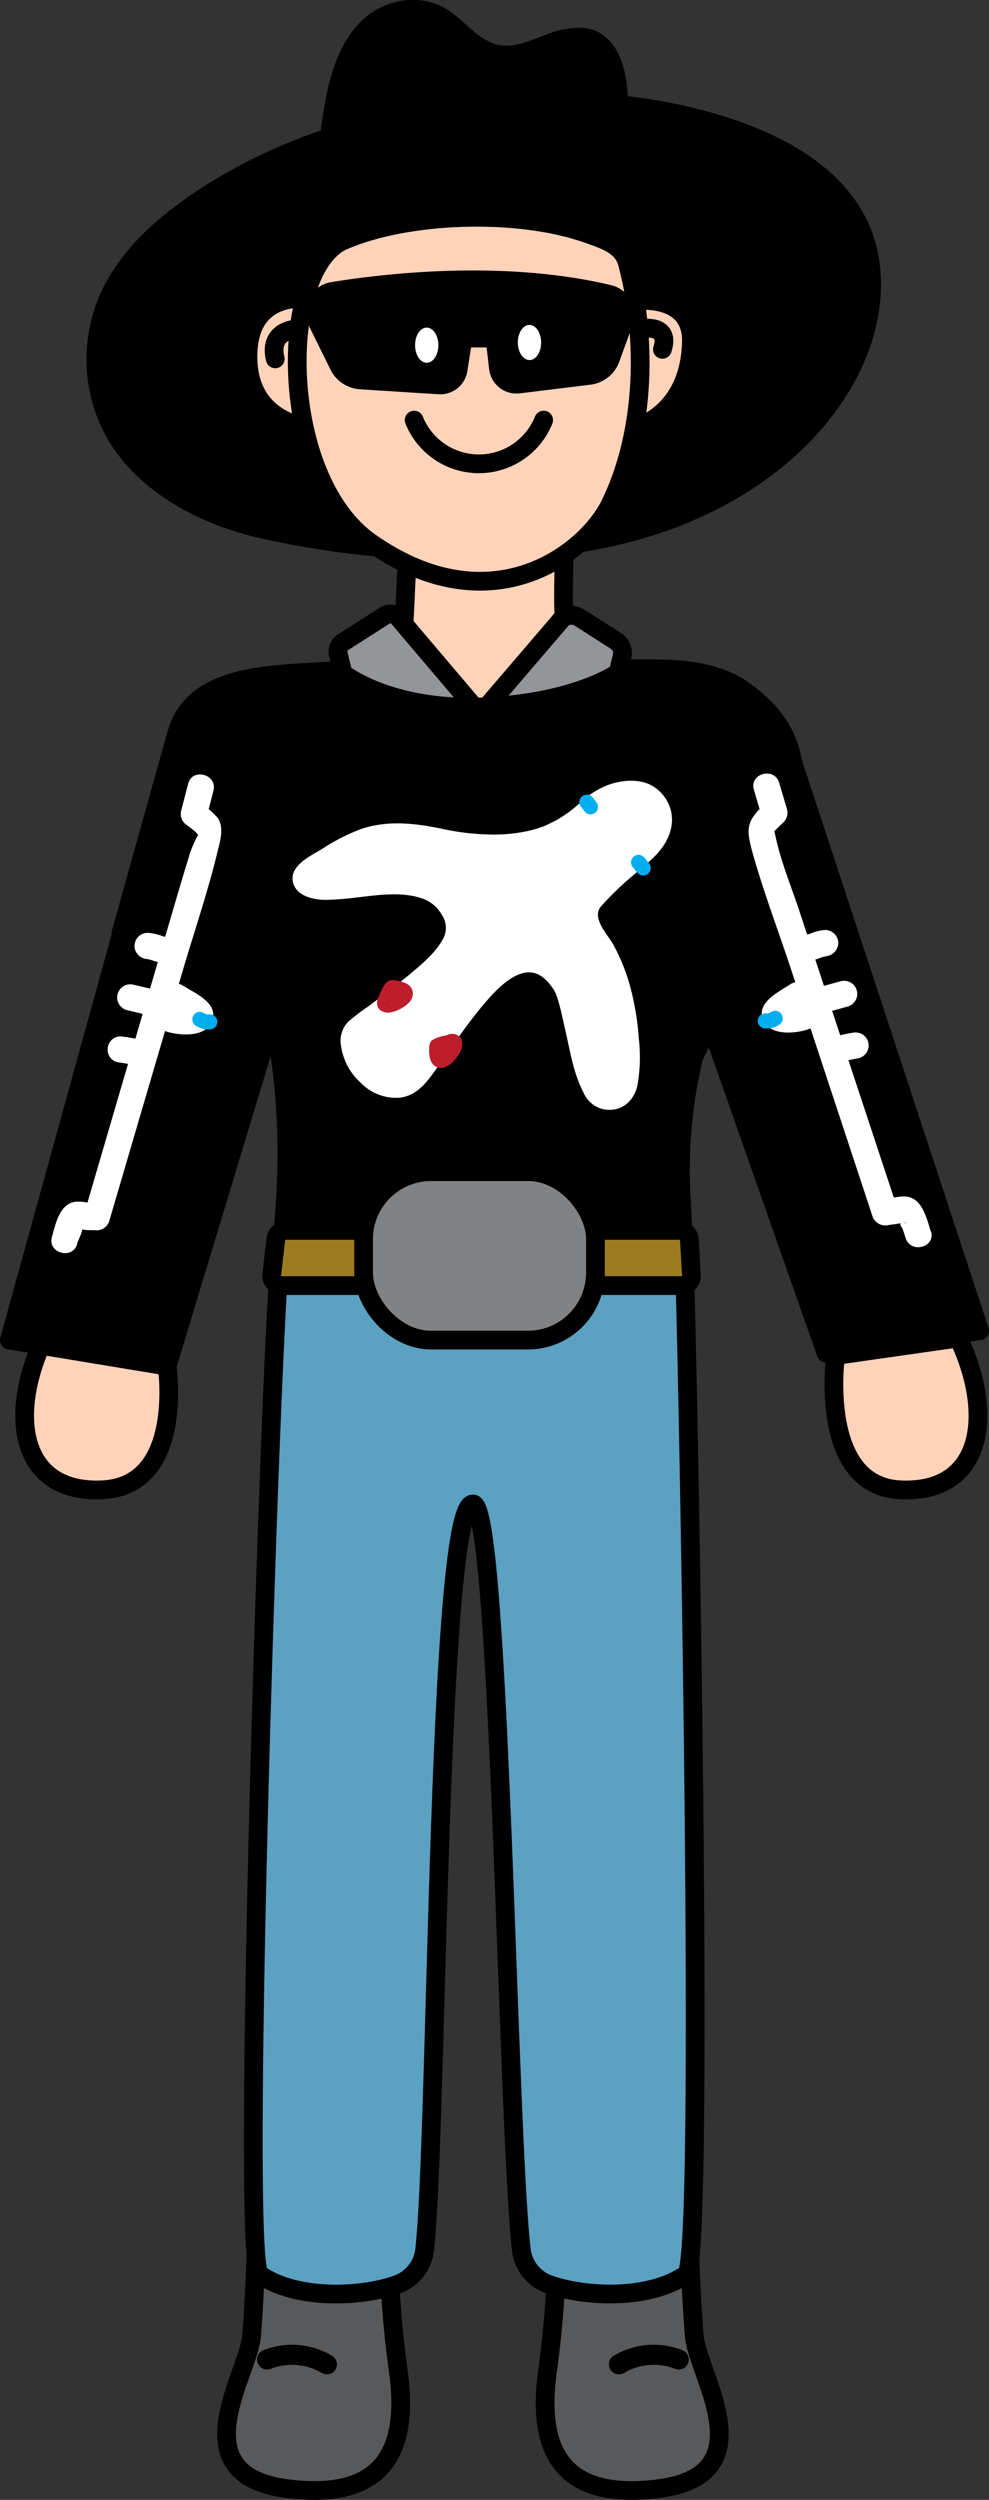 <svg id="Layer_1" data-name="Layer 1" xmlns="http://www.w3.org/2000/svg" viewBox="0 0 205.37 518.82"><rect x="0" y="0" width="205.37" height="518.82" fill="#333333" stroke="none"/><defs><style>.cls-1{fill:#58595b;}.cls-1,.cls-10,.cls-11,.cls-2,.cls-3,.cls-4,.cls-5,.cls-6,.cls-7,.cls-8,.cls-9{stroke:#000;stroke-linecap:round;stroke-linejoin:round;}.cls-1,.cls-10,.cls-3,.cls-4,.cls-5,.cls-6,.cls-7,.cls-8,.cls-9{stroke-width:3.89px;}.cls-2,.cls-8{fill:none;}.cls-2{stroke-width:4.16px;}.cls-3{fill:#ffd3b9;}.cls-4{fill:#ff5658;}.cls-5{fill:#5ba1c2;}.cls-7{fill:#939598;}.cls-9{fill:#9d7c21;}.cls-10{fill:#808284;}.cls-11{stroke-width:3.97px;}.cls-12{fill:#fff;}.cls-13{fill:#00aeef;}.cls-14{fill:#be1d2c;}</style></defs><path class="cls-1" d="M53.23,465.63s-.3,10.72-1,19.18c-.64,8-15.25,28.89,7.6,31.71,21.19,2.61,25-9.46,22.84-24.69a209.74,209.74,0,0,1-1.91-32.67" transform="translate(0 0)"/><path class="cls-2" d="M67.88,490.69a14.23,14.23,0,0,0-12.42-1" transform="translate(0 0)"/><path class="cls-1" d="M143.17,465.63s.3,10.72,1,19.18c.64,8,15.25,28.89-7.6,31.71-21.19,2.61-25-9.46-22.84-24.69a209.74,209.74,0,0,0,1.91-32.67" transform="translate(0 0)"/><path class="cls-2" d="M128.52,490.69a14.22,14.22,0,0,1,12.42-1" transform="translate(0 0)"/><path class="cls-3" d="M34.7,283.53s3.75,24.92-13.51,25.67-19.5-15.76-12-31.51Z" transform="translate(0 0)"/><path class="cls-4" d="M203.42,276.19" transform="translate(0 0)"/><path class="cls-5" d="M58.14,261.13C56.38,275,49.85,469.28,53.9,472.05c8.13,5.57,22,4.54,28.76,2a8.68,8.68,0,0,0,5.52-7.17C90.9,443,90.72,311.53,98.25,312.13c5.61.44,7.11,129.57,10,154.72a8.68,8.68,0,0,0,5.52,7.17c6.79,2.57,20.63,3.6,28.76-2,4.05-2.77.19-195.84-.41-209.37C113.92,255.93,85.77,257.07,58.14,261.13Z" transform="translate(0 0)"/><path class="cls-6" d="M154.92,196.61c13-29.45,14-43-.52-53.33-12.42-8.8-31.58-.41-35.72-8.28a10.9,10.9,0,0,1-.75-2c-7.49,6.52-14.26,13.91-21.43,20.52-5-6-10.33-11.38-15.57-16.93-9.73,6-39.19-2-44.23,15.64L25.1,193.71c3.43,10.77,28.65,5.4,30.52,12.72,5.12,20,4.44,39.44,2.52,54.7,27.63-4.06,55.78-5.2,84,1.55-.19-4.24-.39-8.68-.63-13.26a100.17,100.17,0,0,1,2.54-30Z" transform="translate(0 0)"/><path class="cls-3" d="M117.93,133c-1.92-6.58,0-18.08-1.32-23.92L85,114.29c-1,2.35-.63,19.11-2.07,20.71a9.45,9.45,0,0,1-2,1.62c5.24,5.55,13.49,12.43,18.5,18.44C106.59,148.45,110.44,139.55,117.93,133Z" transform="translate(0 0)"/><path class="cls-7" d="M116.22,129,100.8,147l15.09,4.59,5.45,5.69a1.68,1.68,0,0,0,2.84-.75l5-20.28a3,3,0,0,0-1.3-3.24l-7.56-4.83A3,3,0,0,0,116.22,129Z" transform="translate(0 0)"/><path class="cls-7" d="M82.91,128.4l15.54,18.3-14.79,4.88-7.56,7.89-5.86-23.76a2.24,2.24,0,0,1,1-2.42l8.64-5.52A2.23,2.23,0,0,1,82.91,128.4Z" transform="translate(0 0)"/><path d="M67.2,36.68C69.26,24.9,69.09,4,84.38,2c8.12-1,10.2,5.31,16.45,8.41a10.93,10.93,0,0,0,7.07.66c3.64-.75,6.82-2.82,10.55-3.25a8.08,8.08,0,0,1,5.1.65c6.26,3.74,4.76,16.27,4.79,22.46" transform="translate(0 0)"/><path d="M69.07,37.2c1.06-6.09,1.44-12.28,2.9-18.3C73.27,13.51,75.51,7.47,80.89,5c2.77-1.28,6.32-1.64,9.08-.19,3,1.57,5.15,4.3,7.91,6.17,4.06,2.76,8.65,2.85,13.19,1.25a50.52,50.52,0,0,1,6.84-2.32c1.82-.36,3.92-.48,5.38.82,2.5,2.21,2.95,6.22,3.14,9.34.23,3.64,0,7.27,0,10.91a2,2,0,0,0,3.89,0c0-3.38.24-6.75.09-10.13-.17-3.58-.62-7.46-2.5-10.59A9.26,9.26,0,0,0,124,6.54c-2.32-1.09-5.09-.87-7.53-.32-4.65,1-9.61,4.75-14.49,2.61-3.37-1.48-5.72-4.54-8.71-6.6A13.68,13.68,0,0,0,82,.48C75.23,2.16,71.28,8,69.21,14.34c-2.33,7.07-2.63,14.55-3.89,21.82-.42,2.45,3.33,3.5,3.75,1Z" transform="translate(0 0)"/><path d="M142.79,106.47c35.75-15,49.26-50.65,28.64-69-27.21-24.21-100.86-22.81-139,11C27,53.36,20.9,61.51,20,71.6s2.36,29.18,32.6,37.75C52.55,109.35,104.4,122.64,142.79,106.47Z" transform="translate(0 0)"/><path d="M143.74,108.09c14.18-6,27.32-16.27,34.42-30.2,5.61-11,7.06-24.58.09-35.35-6.53-10.08-18.57-15.67-29.71-18.94-13.7-4-28.3-5.09-42.5-4.26a142.59,142.59,0,0,0-45.29,9.92,110.33,110.33,0,0,0-20,10.47c-6.47,4.36-12.65,9.39-17,16a33.54,33.54,0,0,0-2.28,33.77c5.9,11.62,18.63,18.73,30.89,21.79a180.89,180.89,0,0,0,28,4.37c16.81,1.47,34.13,1.06,50.53-3.19a92.75,92.75,0,0,0,12.38-4.15,1.94,1.94,0,0,0,1.31-2.3,1.89,1.89,0,0,0-2.31-1.31c-15.68,6.56-33,8.31-49.83,7.89a197.46,197.46,0,0,1-35.37-4.1c-10-2.1-20.18-6.2-27.32-13.78a29.53,29.53,0,0,1-7.13-12.74,25.75,25.75,0,0,1-.91-5.85,27.68,27.68,0,0,1,.34-6.3C24.8,54.18,39.26,44.06,52.38,37.22A130.25,130.25,0,0,1,94.86,24.16a134.93,134.93,0,0,1,42.31.61c11.23,2,23,5.76,31.91,13.13a27.59,27.59,0,0,1,9.09,13.41,30.8,30.8,0,0,1-.08,16.47c-3.56,13.4-13.82,24.31-25.37,31.47a79.32,79.32,0,0,1-10.88,5.61,1.89,1.89,0,0,0-.67,2.56A1.93,1.93,0,0,0,143.74,108.09Z" transform="translate(0 0)"/><path class="cls-3" d="M131.73,62.42s12.07-1.62,11.84,8.51c-.35,15.27-11.85,17.92-11.85,17.92Z" transform="translate(0 0)"/><path class="cls-3" d="M64,62S52.24,60.25,51.53,72.7c-.86,15,12.57,16,12.57,16Z" transform="translate(0 0)"/><path class="cls-3" d="M71.35,49.91c-13.67,5.9-13.62,49.2,5.53,62.66,25.32,17.79,45,2,49.8-7.86,6.77-13.72,8.16-32.83,3.6-50.1-1-3.69-4.58-4.79-8.16-6.06C107.36,43.32,84.53,44.22,71.35,49.91Z" transform="translate(0 0)"/><path class="cls-8" d="M86,87.19a14.5,14.5,0,0,0,26.89,0" transform="translate(0 0)"/><path class="cls-3" d="M133.32,68.19s6-1.06,4.23,4.31" transform="translate(0 0)"/><path class="cls-3" d="M60.77,68.4s-5,.58-3.61,6.08" transform="translate(0 0)"/><polyline class="cls-6" points="36.7 152.26 1.95 278.12 34.7 283.53 60.03 199.81"/><polyline class="cls-6" points="162.66 152.26 203.42 276.19 194.17 277.54 171.54 280.83 144.98 205.27"/><path class="cls-3" d="M173.51,281.33s-3.75,27.12,13.5,27.87,19.5-15.76,12-31.51Z" transform="translate(0 0)"/><path class="cls-6" d="M71.08,139.64s9.71,7.94,29.43,7.06,28.25-7.36,28.25-7.36l6.18,23-73.58,7.36Z" transform="translate(0 0)"/><path class="cls-9" d="M141.52,266.81H117V255.35h24.1a2.05,2.05,0,0,1,2.05,1.94l.43,7.35A2.06,2.06,0,0,1,141.52,266.81Z" transform="translate(0 0)"/><path class="cls-9" d="M80.62,266.81H58.43a2.06,2.06,0,0,1-2-2.29l.85-7.35a2.06,2.06,0,0,1,2.05-1.82H80.62Z" transform="translate(0 0)"/><rect class="cls-10" x="75.5" y="243.17" width="48.15" height="34.95" rx="14.01"/><path class="cls-11" d="M69.18,60.5c10.89-1.77,35.26-4.61,57.16.59a4.31,4.31,0,0,1,3.17,5.64l-2.81,7.74a5.3,5.3,0,0,1-4.38,3.4l-14.57,1.79a3.72,3.72,0,0,1-4.19-3.16l-.75-6.38H96.13l-1.06,6.72a3.71,3.71,0,0,1-3.95,3L74.89,78.81a5.35,5.35,0,0,1-4.46-2.93l-4.57-9.26A4.31,4.31,0,0,1,69.18,60.5Z" transform="translate(0 0)"/><ellipse class="cls-12" cx="88.92" cy="71.25" rx="2.42" ry="3.65" transform="matrix(1, 0, 0, 1, -0.31, 0.39)"/><ellipse class="cls-12" cx="109.95" cy="71.08" rx="2.42" ry="3.65" transform="translate(-0.31 0.48) rotate(-0.25)"/><path class="cls-12" d="M91.22,173.92c-12.2-2.59-16.62-.61-27,6.31a3.19,3.19,0,0,0-1.47,1.61c-.52,1.86,2.12,2.85,4,2.95,8.32.41,24.26-5.44,27.61,6.56,1.67,6-8.76,12.87-18.52,20.42-1.13.87-2.52,1.56-3,2.9a5.11,5.11,0,0,0-.07,2.69c1,5.65,7.62,10.75,12.42,7.59a13.11,13.11,0,0,0,3.26-3.61c6.05-8.58,8.79-12.48,12-15.92,2.32-2.53,6.88-6.22,10.27-5.61,2.55.46,4.55,2.48,5.94,4.66,2.51,3.95,3.9,22.46,8.41,23.69a4.63,4.63,0,0,0,3,0c1.92-.82,2.46-3.25,2.59-5.33.56-9.2-1.24-20.45-6.47-28-1.63-2.36-3-5.45-1.2-7.63,3.34-3.91,9.9-9.29,11.18-10.5,6.74-6.36,1.81-12.43-2.16-12.61-8.78-.39-10.28,5.73-16.64,8.37C115.39,172.4,107.58,177.38,91.22,173.92Z" transform="translate(0 0)"/><path class="cls-12" d="M91.74,172c-5.69-1.19-11.58-1.84-17.15.2A41.41,41.41,0,0,0,67,176.11c-2.43,1.51-7.12,3.57-6.12,7.14.77,2.79,4.29,3.5,6.77,3.51a59.08,59.08,0,0,0,6.5-.51c4.35-.49,9.16-1.24,13.41.18a7.36,7.36,0,0,1,4.14,3.37,4.81,4.81,0,0,1,.14,5.34c-1.49,2.6-3.92,4.67-6.18,6.58-2.93,2.47-6,4.74-9.07,7.07A42.81,42.81,0,0,0,72.37,212a5.68,5.68,0,0,0-1.58,4.89A12.86,12.86,0,0,0,75,224.82a10.29,10.29,0,0,0,8,3c3.55-.44,5.59-3.14,7.52-5.88,3.16-4.48,6.22-9.09,9.75-13.29,2.72-3.23,8.08-9.33,12.53-5.76a10.71,10.71,0,0,1,2.47,3c0,.06.21.46.12.25s.09.24.12.31c.14.39.27.78.39,1.18.6,2,1,4.08,1.48,6.13,1,4.36,1.71,9.05,3.79,13a6,6,0,0,0,3.66,3.33c3.69,1,6.69-1.17,7.52-4.75a33.66,33.66,0,0,0,.3-9.82,56.66,56.66,0,0,0-1.64-10.19,39.67,39.67,0,0,0-3.68-9.33c-1.13-2-4.53-5.49-2.57-7.84a63.76,63.76,0,0,1,6.57-6.37c1.66-1.47,3.47-2.84,5-4.46,2.19-2.34,3.66-5.39,3.08-8.65a8.3,8.3,0,0,0-4.16-5.7c-2.43-1.31-5.55-1.09-8.14-.36a17.46,17.46,0,0,0-6.42,3.77,26.21,26.21,0,0,1-5.62,4.08c-.61.28-1.2.59-1.8.87-.09,0,.37-.15,0,0-.15.06-.3.13-.45.18-.33.13-.67.24-1,.35a25.72,25.72,0,0,1-2.58.67,33.09,33.09,0,0,1-7.16.66A51.18,51.18,0,0,1,91.74,172c-2.45-.51-3.49,3.24-1,3.75,8.29,1.72,17.74,2.31,25.53-1.62a25.63,25.63,0,0,0,4.53-2.83,48,48,0,0,1,4.89-3.9c3.18-1.91,9.18-2.75,9.89,2.14.36,2.42-1.45,4.54-3.12,6s-3.59,3.11-5.35,4.71c-2,1.85-4.47,3.81-6,6.13-2,3-.35,6.62,1.43,9.29a39.56,39.56,0,0,1,6,17.79,53.17,53.17,0,0,1,.22,9.27c-.07,1-.18,2.49-1,3.24a1.87,1.87,0,0,1-1.74.34c.07,0-1-.3-.32,0-.06,0-.48-.31-.24-.13s-.33-.35-.43-.47c.24.3-.29-.46-.37-.61a11.66,11.66,0,0,1-1-2.3,59.69,59.69,0,0,1-1.69-6.16c-.9-3.88-1.43-8-2.91-11.7a12.6,12.6,0,0,0-5-5.92,8.32,8.32,0,0,0-8.29-.17c-4.42,2.09-7.66,6-10.58,9.83-1.51,2-3,4-4.4,6L87.9,218.8a19.38,19.38,0,0,1-3.39,4.29c-4.18,3.25-10-2.88-9.9-7.09,0-1.35,1.48-2,2.44-2.69l4.69-3.58c2.89-2.2,5.81-4.4,8.5-6.86,3.68-3.37,7.68-7.88,5.66-13.18-3.7-9.71-15.09-8-23.36-7.16a27.17,27.17,0,0,1-6,.29,4.76,4.76,0,0,1-1.4-.38c-.81-.39-.25-.39-.47-.07a4.61,4.61,0,0,1,1.3-.94c.79-.52,1.58-1,2.39-1.55,4.25-2.7,8.65-5,13.8-5.1a38.69,38.69,0,0,1,8.58,1C93.15,176.3,94.19,172.55,91.74,172Z" transform="translate(0 0)"/><path class="cls-12" d="M172.68,209.82l3.33-.92a2.72,2.72,0,0,0-1.45-5.25l-3.33.91a2.73,2.73,0,0,0,1.45,5.26Z" transform="translate(0 0)"/><path class="cls-12" d="M176.31,220l2.06-.39a2.75,2.75,0,0,0,1.91-3.36,2.75,2.75,0,0,0-1.25-1.62,3.06,3.06,0,0,0-2.1-.28l-.93.16a2.7,2.7,0,0,0-1.63,1.25,2.71,2.71,0,0,0,1,3.73,3.08,3.08,0,0,0,2.09.27l.93-.15-1.44-5.26-2.07.39a2.76,2.76,0,0,0-1.63,1.25,2.81,2.81,0,0,0-.27,2.1,2.73,2.73,0,0,0,1.25,1.63,3.06,3.06,0,0,0,2.1.28Z" transform="translate(0 0)"/><path class="cls-12" d="M167.38,199.51a10.19,10.19,0,0,0,2.46-.54c.34-.12.67-.25,1-.35.13-.05,1.12-.23.51-.17a2.79,2.79,0,0,0,2.72-2.73,2.75,2.75,0,0,0-2.72-2.72,10.18,10.18,0,0,0-2.46.53c-.34.12-.67.25-1,.36-.13,0-1.12.23-.51.17a2.73,2.73,0,0,0,0,5.45Z" transform="translate(0 0)"/><path class="cls-12" d="M193.26,255.48c-.75-2.35-1.64-6.25-4.37-7-1.69-.51-4.16.32-5.84.57l3.35,1.9-13.62-41.21L166,189.08c-2-6-4.6-12.05-5.46-18.3l-.7,2.65,2.89-2.82a2.73,2.73,0,0,0,.7-2.65l-1.63-5.5c-1-3.36-6.25-1.93-5.25,1.45l1.62,5.5.7-2.65c-3.66,3.57-4.11,4.79-2.62,10.14,2.25,8.06,5.28,16,7.9,23.93l17,51.52a2.82,2.82,0,0,0,3.35,1.9c1-.14,2-.3,3-.43,1.52-.2.3.07.25,0-.91-.1-1,.23-.43,1,.28.7.53,1.41.74,2.13,1.06,3.33,6.33,1.9,5.25-1.45Z" transform="translate(0 0)"/><path class="cls-12" d="M164.36,204.11c-2.4,1.64-7.39,3.86-5.92,7.53,1.33,3.35,6.59,2.91,9.33,2a2.74,2.74,0,0,0,1.95-3,2.69,2.69,0,0,0-2.67-2.36l-3.29.33,1.37,5.08,4.45-2.56c3-1.74.3-6.45-2.75-4.7L162.38,209c-2.21,1.27-1.4,5.36,1.38,5.08l3.29-.33-.73-5.35a7.55,7.55,0,0,1-2,.42,5.78,5.78,0,0,1-.93,0c-.83-.09-.58-.44-.06.43l.37,1.37c.06.62-1,1.28.19.46l1.09-.74,2.18-1.49a2.8,2.8,0,0,0,1-3.73,2.75,2.75,0,0,0-3.73-1Z" transform="translate(0 0)"/><path class="cls-13" d="M158.94,213.44a2.63,2.63,0,0,0,.56,0,5.81,5.81,0,0,0,.93-.15,4.89,4.89,0,0,0,1.36-.61,1.65,1.65,0,0,0,.71-.93,1.1,1.1,0,0,0,0-.62,1.2,1.2,0,0,0-.18-.58,1.62,1.62,0,0,0-.93-.72,1.56,1.56,0,0,0-1.2.16,3,3,0,0,1-.56.3l.37-.16a3.77,3.77,0,0,1-.87.25l.41-.06a3.33,3.33,0,0,1-.63,0,1.71,1.71,0,0,0-1.1.45,1.19,1.19,0,0,0-.32.51,1.11,1.11,0,0,0-.14.6,1.57,1.57,0,0,0,.46,1.1l.31.24a1.58,1.58,0,0,0,.79.21Z" transform="translate(0 0)"/><path class="cls-12" d="M31.14,205.17l-3.36-.79a2.72,2.72,0,1,0-1.45,5.25l3.36.8a2.73,2.73,0,0,0,1.45-5.26Z" transform="translate(0 0)"/><path class="cls-12" d="M27.86,215.5l-2.08-.32-.72,5.35.93.13a2.74,2.74,0,0,0,1.93-.8,2.72,2.72,0,0,0,0-3.85l-.55-.43a2.8,2.8,0,0,0-1.38-.37l-.93-.12a2.63,2.63,0,0,0-1.93.79,2.82,2.82,0,0,0-.75,1.57,2.61,2.61,0,0,0,.32,1.73,2.67,2.67,0,0,0,1.63,1.26l2.08.32a3,3,0,0,0,2.1-.28,2.74,2.74,0,0,0,1-3.73,2.69,2.69,0,0,0-1.63-1.25Z" transform="translate(0 0)"/><path class="cls-12" d="M34.63,194.52c-.32,0-.33,0,0,0-.17,0-.33-.08-.5-.12-.34-.1-.68-.22-1-.33a10.37,10.37,0,0,0-2.47-.47,2.74,2.74,0,0,0-2.73,2.72,2.79,2.79,0,0,0,2.73,2.73c.32,0,.32,0,0,0l.51.12,1,.32a10.08,10.08,0,0,0,2.48.48,2.74,2.74,0,0,0,2.72-2.73,2.78,2.78,0,0,0-2.72-2.72Z" transform="translate(0 0)"/><path class="cls-12" d="M16,258.15c.26-.91,1.15-2.4,1.09-3.25.53-.83.42-1-.35-.36-.86.3-.87.44-.05.42.51.47,2.68.3,3.39.38a2.75,2.75,0,0,0,2.63-2L38,201.27c2.36-8,5.11-16.05,7.09-24.19.56-2.3,1.54-5.26.1-7.35a19.3,19.3,0,0,0-3-2.72l.7,2.65,1.43-5.55c.88-3.4-4.37-4.85-5.25-1.45l-1.44,5.55a2.75,2.75,0,0,0,.71,2.66c.64.58,2.64,1.8,2.81,2.56-.09-.38-1.6,3.18-1.77,3.8-.42,1.54-.92,3.07-1.38,4.61-2.35,7.87-4.62,15.77-6.94,23.66L17.49,251.89l2.63-2c-1.57-.17-3.78-.86-5.33-.27-2.6,1-3.34,4.74-4,7.08-1,3.38,4.3,4.83,5.25,1.45Z" transform="translate(0 0)"/><path class="cls-12" d="M35.23,209.22c1.31.83,3.34,1.66,4.29,2.88l-.7-1.2v-.07l.37-1.38c.31-.57,1-.38.11-.38-.34,0-.71.09-1.06.1a7,7,0,0,1-2.08-.33l-.72,5.35,3.3.22c2.7.18,3.71-3.84,1.37-5.08l-4.53-2.4c-3.1-1.64-5.86,3.06-2.75,4.71l4.53,2.4L38.75,209l-3.3-.22c-3.13-.2-3.61,4.52-.72,5.36s8,1.14,9.31-2.22c1.42-3.75-3.58-5.8-6.06-7.37-3-1.88-5.71,2.83-2.75,4.71Z" transform="translate(0 0)"/><path class="cls-13" d="M43.58,210.5a3.76,3.76,0,0,1-.75,0l.42.05a3.64,3.64,0,0,1-.86-.23l.37.15a4.16,4.16,0,0,1-.47-.24,1.11,1.11,0,0,0-.58-.19,1.3,1.3,0,0,0-.62,0,1.73,1.73,0,0,0-.93.72A1.58,1.58,0,0,0,40,212a1.67,1.67,0,0,0,.72.93,5.9,5.9,0,0,0,.84.4,3.27,3.27,0,0,0,.53.17,4.69,4.69,0,0,0,1.49.14,1.2,1.2,0,0,0,.6-.13,1.18,1.18,0,0,0,.5-.33,1.79,1.79,0,0,0,.46-1.1,1.57,1.57,0,0,0-.46-1.1,1.52,1.52,0,0,0-1.1-.45Z" transform="translate(0 0)"/><path class="cls-13" d="M120.5,167.24l.78,1a1.21,1.21,0,0,0,.4.44,1.36,1.36,0,0,0,1.15.3,1.2,1.2,0,0,0,.58-.18l.32-.24a1.72,1.72,0,0,0,.4-.69l.05-.42a1.52,1.52,0,0,0-.21-.78l-.78-1a1.1,1.1,0,0,0-.4-.43,1.13,1.13,0,0,0-.53-.28,1.09,1.09,0,0,0-.62,0,1.11,1.11,0,0,0-.58.19l-.31.24a1.5,1.5,0,0,0-.4.69l-.06.41a1.58,1.58,0,0,0,.21.79Z" transform="translate(0 0)"/><path class="cls-13" d="M131.49,180.08a2.9,2.9,0,0,1,.34.36l-.24-.31c.08.11.14.23.22.34l.06.09.32.4.27.28a1.16,1.16,0,0,0,.5.32,1.15,1.15,0,0,0,.6.13,1.1,1.1,0,0,0,.6-.13,1.19,1.19,0,0,0,.51-.32l.24-.32a1.52,1.52,0,0,0,.21-.78l-.05-.42a1.62,1.62,0,0,0-.4-.68,3,3,0,0,1-.35-.37l.24.32c-.08-.11-.14-.23-.22-.34l-.06-.09c-.11-.14-.21-.28-.32-.41a2.29,2.29,0,0,0-.27-.27,1.18,1.18,0,0,0-.5-.33,1.25,1.25,0,0,0-.6-.13,1.2,1.2,0,0,0-.6.13,1.13,1.13,0,0,0-.5.33l-.25.31a1.56,1.56,0,0,0-.21.79l.06.41a1.46,1.46,0,0,0,.4.69Z" transform="translate(0 0)"/><path class="cls-14" d="M93.21,214.73c-.59.17-1.2.25-1.79.43a6.59,6.59,0,0,0-1.32.52,1.87,1.87,0,0,0-.49.34,1.68,1.68,0,0,0-.46,1.1v0a7.9,7.9,0,0,0,.1,2.33,2.93,2.93,0,0,0,.78,1.57,2.2,2.2,0,0,0,2.29.49,5.2,5.2,0,0,0,1.93-1.35,7.43,7.43,0,0,0,1.23-1.71,3.53,3.53,0,0,0,.45-2.44,2,2,0,0,0-1.31-1.34,2.51,2.51,0,0,0-1.41,0,1.67,1.67,0,0,0-.93.72,1.57,1.57,0,0,0-.15,1.2A1.59,1.59,0,0,0,94,217.74a1,1,0,0,1,.24-.05l-.42.05a.81.81,0,0,1,.22,0l-.42-.06.13,0-.37-.16.08.05-.31-.24.07.07-.25-.32a.41.41,0,0,1,0,.09l-.16-.38a.83.83,0,0,1,0,.15l-.06-.42a.88.88,0,0,1,0,.28l.05-.41a2.68,2.68,0,0,1-.18.63l.15-.37a5.76,5.76,0,0,1-.71,1.19l.24-.32a5.37,5.37,0,0,1-1,1l.31-.24a3.73,3.73,0,0,1-.6.37l.37-.16a.92.92,0,0,1-.27.08l.41-.06h-.19l.42,0-.15,0,.37.16-.14-.08.32.24a.68.68,0,0,1-.12-.12l.24.31a1.69,1.69,0,0,1-.17-.29l.16.37a2.94,2.94,0,0,1-.17-.71l0,.42a7.49,7.49,0,0,1,0-1.77l-.78,1.34.46-.23-.37.16a20.7,20.7,0,0,1,2.46-.65A1.63,1.63,0,0,0,95,217a1.58,1.58,0,0,0,.16-1.2A1.6,1.6,0,0,0,93.21,214.73Z" transform="translate(0 0)"/><path class="cls-14" d="M81.32,208.44c.21-.43.38-.89.57-1.33l-.16.37a7.37,7.37,0,0,1,.85-1.59l-.24.32a1,1,0,0,1,.13-.16l-1.1.45.47.05-.41-.05a6.37,6.37,0,0,1,1.59.39l-.38-.16a2,2,0,0,1,.45.26l-.31-.25.19.19-.24-.31s0,.09.08.14l-.16-.38a.83.83,0,0,1,0,.15l0-.41v.16l0-.41a.66.66,0,0,1-.06.2l.16-.37a1.31,1.31,0,0,1-.17.28l.24-.31a4.25,4.25,0,0,1-.68.66l.32-.24a7,7,0,0,1-1.35.78l.37-.16a4.71,4.71,0,0,1-1.15.33l.41,0a1.77,1.77,0,0,1-.46,0l.42.05a.79.79,0,0,1-.22-.05l.38.16-.12-.06.32.24-.07-.07.24.32,0-.09.16.38,0-.1.06.41a.49.49,0,0,1,0-.17l-.06.42a2.76,2.76,0,0,1,.08-.27l-.16.38,0-.11a1.66,1.66,0,0,0,.16-1.2,1.59,1.59,0,0,0-.72-.93,1.57,1.57,0,0,0-1.2-.15,1.55,1.55,0,0,0-.93.71,2.84,2.84,0,0,0-.34,1.28,1.94,1.94,0,0,0,.59,1.38,2.68,2.68,0,0,0,2.38.51,6.87,6.87,0,0,0,1.81-.65,6.54,6.54,0,0,0,1.68-1.18,2.82,2.82,0,0,0,1-2.06,2.37,2.37,0,0,0-1.24-2,7.08,7.08,0,0,0-2.85-.77l-.27,0c-.81,0-1.32.62-1.7,1.22a16,16,0,0,0-1.1,2.38l.16-.38-.12.26a1.67,1.67,0,0,0-.15,1.2,1.51,1.51,0,0,0,.71.93,1.58,1.58,0,0,0,1.2.16A1.53,1.53,0,0,0,81.32,208.44Z" transform="translate(0 0)"/></svg>